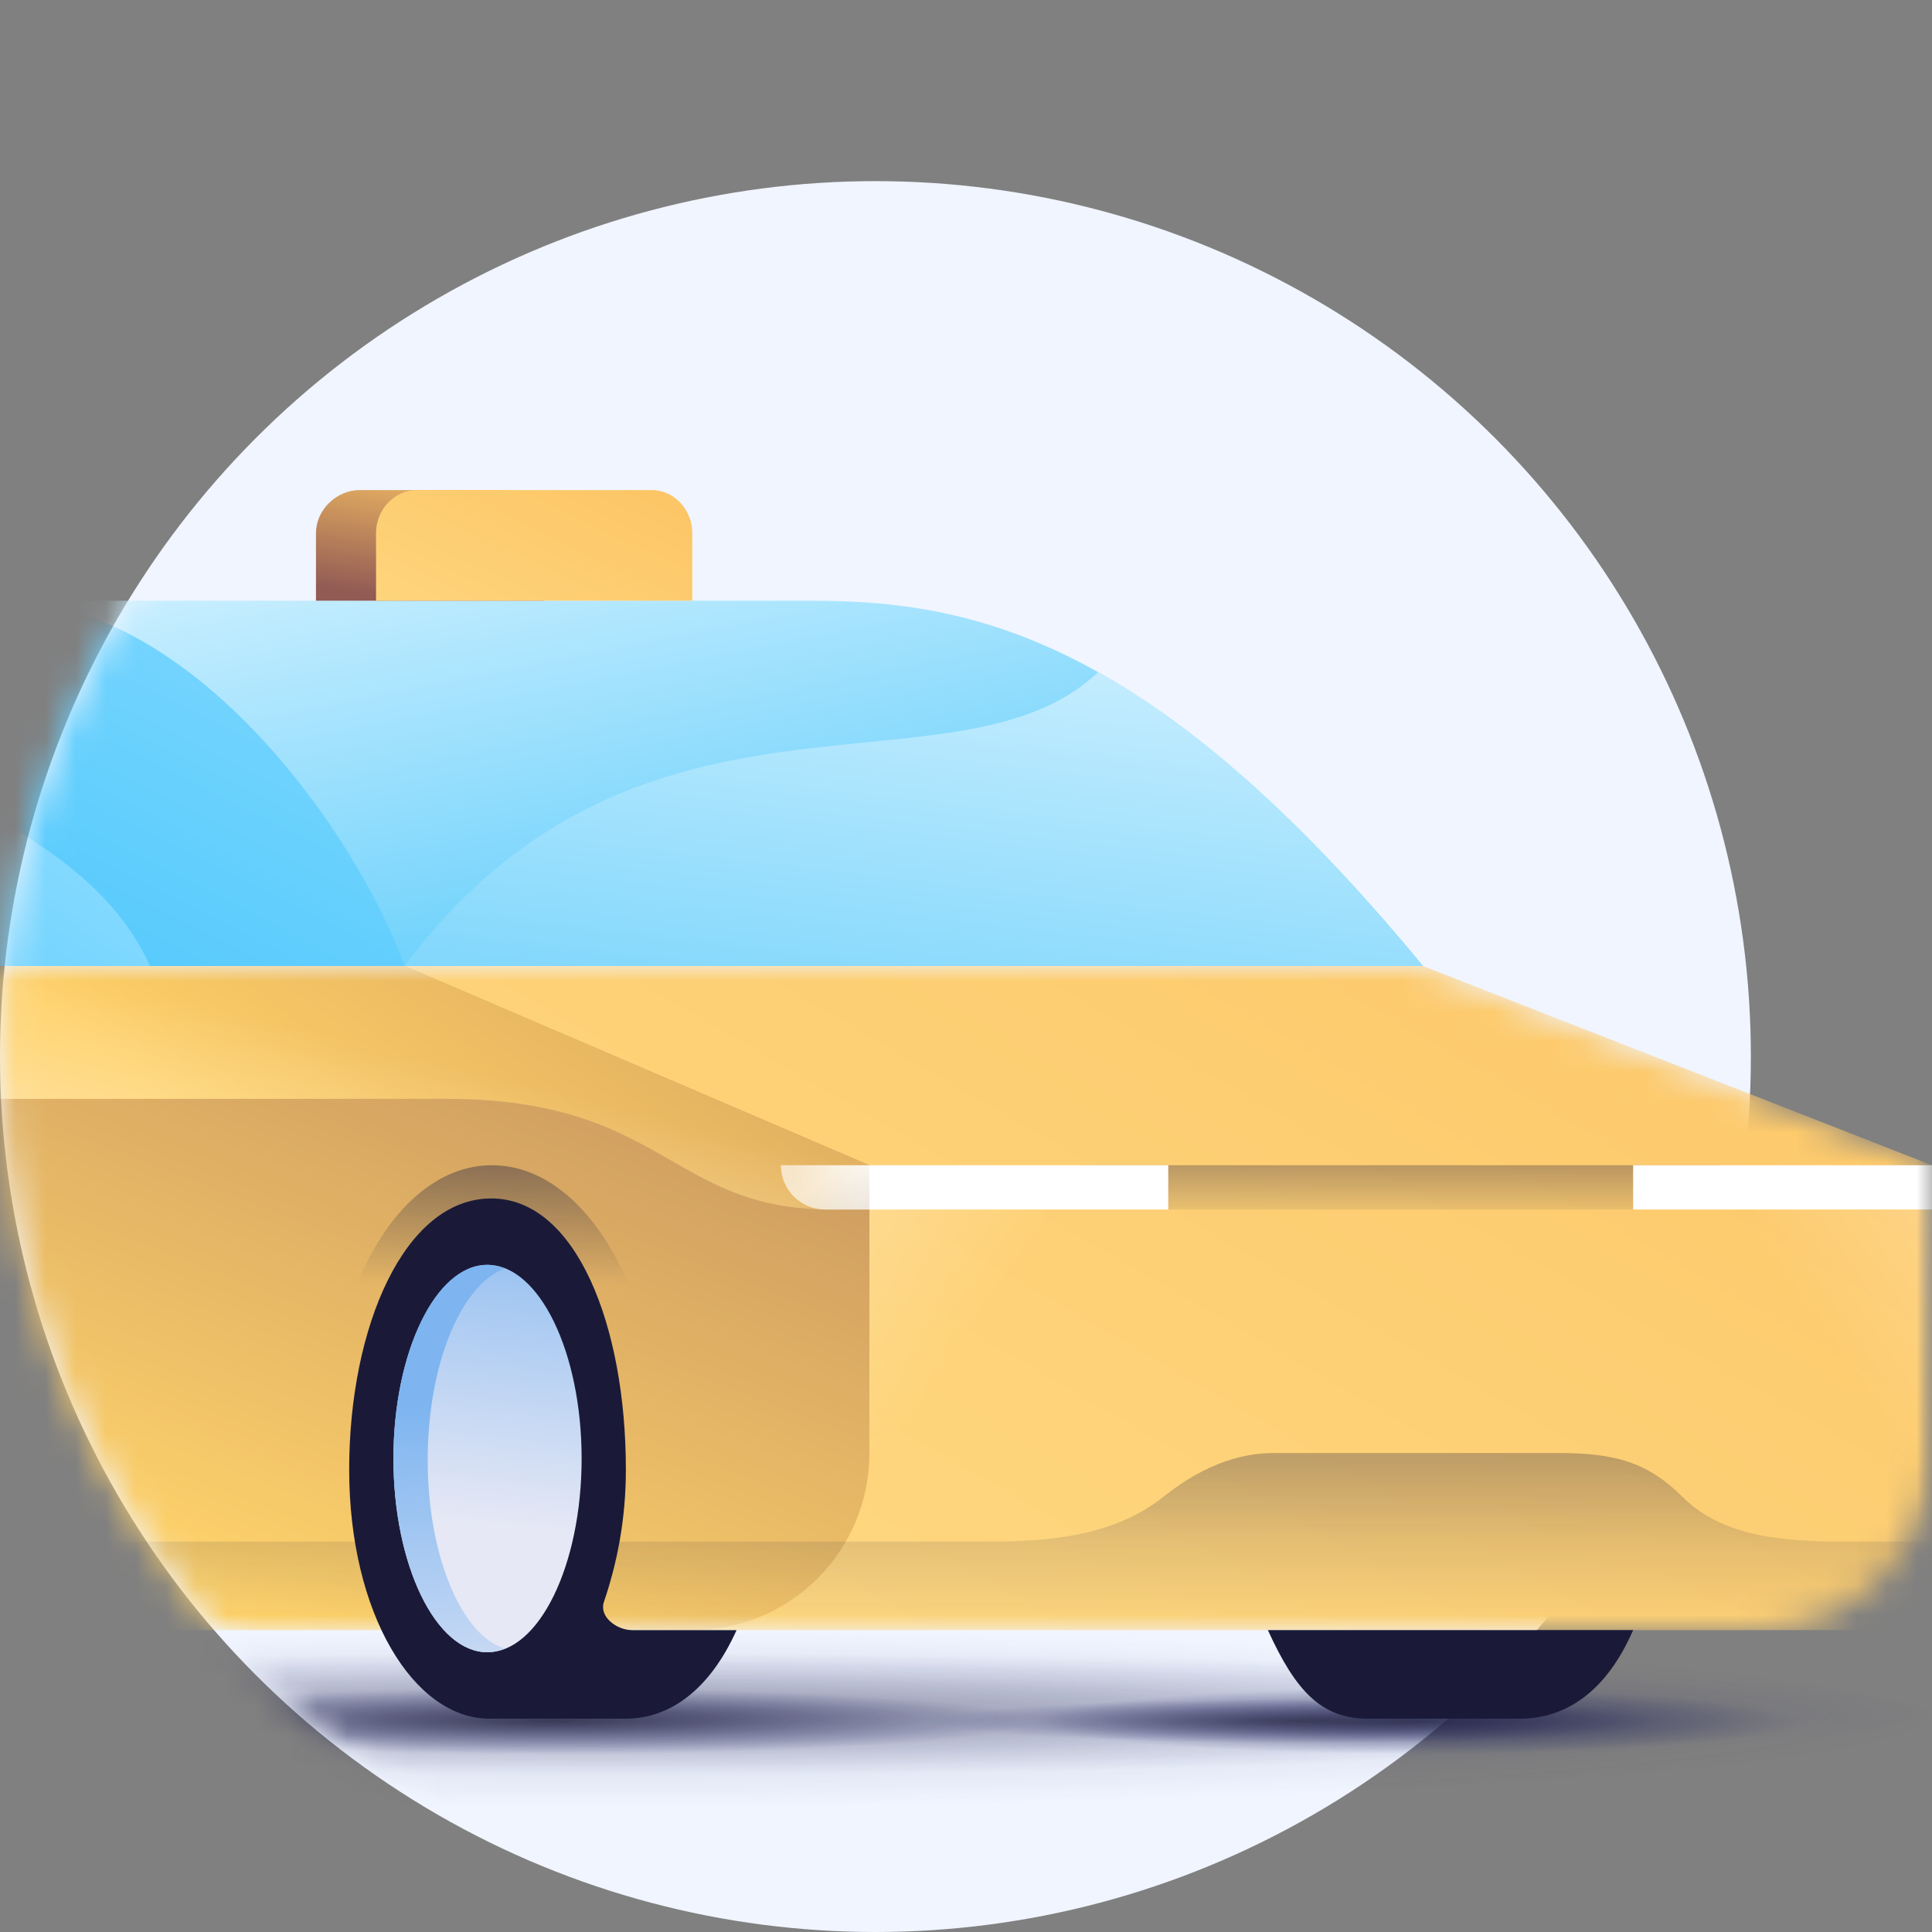 <svg width="64" height="64" viewBox="0 0 64 64" fill="none" xmlns="http://www.w3.org/2000/svg">
<rect x="0" y="0" width="64" height="64" fill="#808080" stroke="none"/>
<circle cx="29" cy="35" r="29" fill="#F0F5FF"/>
<mask id="mask0_2_53755" style="mask-type:alpha" maskUnits="userSpaceOnUse" x="0" y="0" width="64" height="64">
<path fill-rule="evenodd" clip-rule="evenodd" d="M0 0H30H64V15V64H30V63.983C29.668 63.994 29.335 64 29 64C12.984 64 0 51.016 0 35C0 27.246 3.043 20.203 8 15H0V0Z" fill="#C4C4C4"/>
</mask>
<g mask="url(#mask0_2_53755)">
<path opacity="0.75" d="M20 59.867C44.3 59.867 64 58.553 64 56.933C64 55.313 44.3 54 20 54C-4.301 54 -24 55.313 -24 56.933C-24 58.553 -4.301 59.867 20 59.867Z" fill="url(#paint0_radial_2_53755)"/>
<path opacity="0.75" d="M20 58.767C44.3 58.767 64 57.864 64 56.75C64 55.636 44.3 54.733 20 54.733C-4.301 54.733 -24 55.636 -24 56.75C-24 57.864 -4.301 58.767 20 58.767Z" fill="url(#paint1_radial_2_53755)"/>
<path opacity="0.8" d="M46.95 58.107C53.936 58.107 59.6 57.614 59.6 57.007C59.6 56.399 53.936 55.907 46.95 55.907C39.964 55.907 34.3 56.399 34.3 57.007C34.3 57.614 39.964 58.107 46.95 58.107Z" fill="url(#paint2_radial_2_53755)"/>
<path opacity="0.8" d="M-10.25 58.4C-2.656 58.4 3.5 57.743 3.5 56.934C3.5 56.123 -2.656 55.467 -10.25 55.467C-17.844 55.467 -24 56.123 -24 56.934C-24 57.743 -17.844 58.4 -10.25 58.4Z" fill="url(#paint3_radial_2_53755)"/>
<path opacity="0.8" d="M18.35 58.107C27.058 58.107 34.117 57.614 34.117 57.007C34.117 56.399 27.058 55.907 18.35 55.907C9.642 55.907 2.583 56.399 2.583 57.007C2.583 57.614 9.642 58.107 18.35 58.107Z" fill="url(#paint4_radial_2_53755)"/>
<path opacity="0.64" d="M42.99 57.74C49.774 57.74 55.273 57.412 55.273 57.007C55.273 56.602 49.774 56.273 42.99 56.273C36.206 56.273 30.706 56.602 30.706 57.007C30.706 57.412 36.206 57.74 42.99 57.74Z" fill="url(#paint5_radial_2_53755)"/>
<path opacity="0.64" d="M-9.26 57.74C-2.476 57.74 3.023 57.412 3.023 57.007C3.023 56.602 -2.476 56.273 -9.26 56.273C-16.044 56.273 -21.544 56.602 -21.544 57.007C-21.544 57.412 -16.044 57.74 -9.26 57.74Z" fill="url(#paint6_radial_2_53755)"/>
<path d="M26.889 19.9H-2L13.4 32H47.133C38.176 21.132 32.205 19.9 26.889 19.9Z" fill="url(#paint7_linear_2_53755)"/>
<path d="M36.378 22.266C34.538 24.009 31.819 24.28 28.721 24.588C23.899 25.068 18.162 25.639 13.4 32H47.133C42.985 26.967 39.477 24 36.378 22.266Z" fill="url(#paint8_linear_2_53755)"/>
<path d="M0.176 19.9C0.176 19.9 -0.717 19.9 -1.944 19.9C-12.267 19.9 -16.3 25.4 -21.433 32H-13.623H11.037H13.4C11.838 27.631 6.425 19.975 0.176 19.9Z" fill="url(#paint9_linear_2_53755)"/>
<path d="M-21.433 32L4.967 32C3.492 28.684 -0.305 26.921 -3.7 25.344C-6.404 24.088 -8.853 22.95 -9.673 21.241C-14.596 23.2 -17.625 27.099 -21.085 31.552C-21.201 31.701 -21.317 31.85 -21.433 32Z" fill="url(#paint10_linear_2_53755)"/>
<mask id="mask1_2_53755" style="mask-type:alpha" maskUnits="userSpaceOnUse" x="-24" y="32" width="88" height="22">
<path fill-rule="evenodd" clip-rule="evenodd" d="M13.4 54H-17.4C-18.56 54 -20.895 51.871 -22.453 50.308C-23.473 49.284 -24 47.883 -24 46.438V38.594C-24 36.921 -23.523 35.283 -22.624 33.871L-21.433 32H13.4H47.133L64 38.6V48.133C64 51.373 61.373 54 58.133 54H22.947H13.4Z" fill="url(#paint11_linear_2_53755)"/>
</mask>
<g mask="url(#mask1_2_53755)">
<path d="M64 54V38.6L47.133 32H13.4L21.833 54H64Z" fill="url(#paint12_linear_2_53755)"/>
<path d="M28.8 48.133C28.8 51.373 26.187 54 22.947 54C10.834 54 -15.983 54 -17.4 54C-19.233 54 -24 48.683 -24 48.683C-24 42.083 -24 36.033 -24 36.033L-21.433 32H13.4L28.8 38.6V48.133Z" fill="url(#paint13_linear_2_53755)"/>
<path fill-rule="evenodd" clip-rule="evenodd" d="M55.75 49.6C57.217 51.067 59.6 51.067 61.433 51.067H64V54H-24V51.067H32.54C34.08 51.067 36.683 51.067 38.517 49.6C40.039 48.382 41.303 48.133 42.22 48.133H51.643C53.513 48.133 54.596 48.446 55.75 49.6Z" fill="url(#paint14_linear_2_53755)"/>
<path fill-rule="evenodd" clip-rule="evenodd" d="M55.75 49.6C57.217 51.067 59.6 51.067 61.433 51.067H64V54H-24V51.067H32.54C34.08 51.067 36.683 51.067 38.517 49.6C40.039 48.382 41.303 48.133 42.22 48.133H51.643C53.513 48.133 54.596 48.446 55.75 49.6Z" fill="url(#paint15_linear_2_53755)"/>
<path d="M28.8 38.6L13.4 32H-21.433C-19.417 34.017 -15.75 36.4 -11.533 36.4H14.757C22.017 36.4 22.2 40.067 27.517 40.067C28.983 40.067 28.8 40.067 28.8 40.067C28.8 37.83 28.8 39.333 28.8 38.6Z" fill="url(#paint16_linear_2_53755)"/>
<path d="M28.8 38.6L13.4 32H-21.433C-19.417 34.017 -15.75 36.4 -11.533 36.4H14.757C22.017 36.4 22.2 40.067 27.517 40.067C28.983 40.067 28.8 40.067 28.8 40.067C28.8 37.83 28.8 39.333 28.8 38.6Z" fill="url(#paint17_linear_2_53755)"/>
</g>
<path opacity="0.8" d="M35.767 38.6H57.033L54.1 40.067H38.7L35.767 38.6Z" fill="url(#paint18_linear_2_53755)"/>
<path d="M64 38.6H54.1V40.067H64V38.6Z" fill="white"/>
<path d="M38.7 40.067H28.8C28.8 40.067 28.8 39.407 28.8 38.6H38.7V40.067Z" fill="white"/>
<path d="M28.8 40.067H27.333C26.523 40.067 25.867 39.41 25.867 38.6V38.6H28.8V40.067Z" fill="url(#paint19_radial_2_53755)"/>
<rect x="25.867" y="38.6" width="2.933" height="1.467" fill="url(#paint20_linear_2_53755)"/>
<path opacity="0.24" d="M34.667 40.067L31.037 51.067H28.8V40.067H34.667Z" fill="url(#paint21_linear_2_53755)"/>
<path opacity="0.24" d="M58.133 40.067L62.093 51.067H64V40.067H58.133Z" fill="url(#paint22_linear_2_53755)"/>
<path opacity="0.64" d="M21.833 51.067C21.833 50.333 21.833 48.655 21.833 47.963C21.833 42.79 19.376 38.6 16.294 38.6C13.213 38.6 10.833 42.79 10.833 47.963C10.833 48.655 10.833 50.333 10.833 51.067" fill="url(#paint23_linear_2_53755)"/>
<path d="M20.943 54C20.429 54 19.853 53.564 20 53.083C20.441 51.789 20.733 50.333 20.733 48.683C20.733 43.912 19.083 39.7 16.273 39.7C13.4 39.7 11.567 43.949 11.567 48.683C11.567 53.454 13.704 56.933 16.21 56.933H20.733C22.204 56.933 23.517 55.96 24.4 54H20.943Z" fill="#1A1A38"/>
<path d="M42 53.999C42.917 56.016 43.774 56.933 45.3 56.933H50.354C51.9 56.933 53.225 56.007 54.1 53.999H42Z" fill="#1A1A38"/>
<path d="M13.033 48.317C13.033 51.844 14.44 54.733 16.15 54.733C17.86 54.733 19.267 51.844 19.267 48.317C19.267 44.789 17.86 41.9 16.15 41.9C14.44 41.9 13.033 44.789 13.033 48.317Z" fill="url(#paint24_linear_2_53755)"/>
<g style="mix-blend-mode:multiply">
<path d="M14.168 48.359C14.168 45.215 15.264 42.58 16.7 42.027C16.511 41.942 16.322 41.9 16.133 41.9C14.432 41.9 13.033 44.789 13.033 48.317C13.033 51.844 14.432 54.733 16.133 54.733C16.322 54.733 16.511 54.691 16.7 54.606C15.264 54.138 14.168 51.504 14.168 48.359Z" fill="url(#paint25_linear_2_53755)"/>
</g>
<path d="M18.01 17.663C18.01 16.857 17.378 16.233 16.549 16.233H11.928C11.138 16.233 10.467 16.893 10.467 17.663V19.9H18.01V17.663Z" fill="url(#paint26_linear_2_53755)"/>
<path d="M22.933 17.663C22.933 16.893 22.345 16.233 21.572 16.233H13.819C13.083 16.233 12.457 16.857 12.457 17.663L12.457 19.9H22.933L22.933 17.663Z" fill="url(#paint27_linear_2_53755)"/>
</g>
<defs>
<radialGradient id="paint0_radial_2_53755" cx="0" cy="0" r="1" gradientUnits="userSpaceOnUse" gradientTransform="translate(19.996 56.94) rotate(90) scale(2.933 44)">
<stop stop-color="#212240" stop-opacity="0.23"/>
<stop offset="1" stop-color="#23266A" stop-opacity="0"/>
</radialGradient>
<radialGradient id="paint1_radial_2_53755" cx="0" cy="0" r="1" gradientUnits="userSpaceOnUse" gradientTransform="translate(19.996 56.756) rotate(90) scale(2.017 44)">
<stop stop-color="#212240" stop-opacity="0.51"/>
<stop offset="1" stop-color="#23266A" stop-opacity="0"/>
</radialGradient>
<radialGradient id="paint2_radial_2_53755" cx="0" cy="0" r="1" gradientUnits="userSpaceOnUse" gradientTransform="translate(46.952 57.014) rotate(90) scale(1.1 12.65)">
<stop stop-color="#212240"/>
<stop offset="1" stop-color="#23266A" stop-opacity="0"/>
</radialGradient>
<radialGradient id="paint3_radial_2_53755" cx="0" cy="0" r="1" gradientUnits="userSpaceOnUse" gradientTransform="translate(-10.251 56.941) rotate(90) scale(1.467 13.75)">
<stop stop-color="#212240"/>
<stop offset="1" stop-color="#23266A" stop-opacity="0"/>
</radialGradient>
<radialGradient id="paint4_radial_2_53755" cx="0" cy="0" r="1" gradientUnits="userSpaceOnUse" gradientTransform="translate(18.348 57.013) rotate(90) scale(1.1 15.766)">
<stop stop-color="#212240"/>
<stop offset="1" stop-color="#23266A" stop-opacity="0"/>
</radialGradient>
<radialGradient id="paint5_radial_2_53755" cx="0" cy="0" r="1" gradientUnits="userSpaceOnUse" gradientTransform="translate(42.987 57.014) rotate(90) scale(0.733 12.266)">
<stop stop-color="#212240"/>
<stop offset="1" stop-color="#23266A" stop-opacity="0"/>
</radialGradient>
<radialGradient id="paint6_radial_2_53755" cx="0" cy="0" r="1" gradientUnits="userSpaceOnUse" gradientTransform="translate(-9.265 57.014) rotate(90) scale(0.733 12.266)">
<stop stop-color="#212240"/>
<stop offset="1" stop-color="#23266A" stop-opacity="0"/>
</radialGradient>
<linearGradient id="paint7_linear_2_53755" x1="20.351" y1="15.227" x2="25.145" y2="39.325" gradientUnits="userSpaceOnUse">
<stop stop-color="#D1F1FF"/>
<stop offset="1" stop-color="#34BFFA"/>
</linearGradient>
<linearGradient id="paint8_linear_2_53755" x1="35.767" y1="15.973" x2="31.821" y2="49.124" gradientUnits="userSpaceOnUse">
<stop stop-color="#E5F7FF"/>
<stop offset="0.999" stop-color="#32BEFA"/>
</linearGradient>
<linearGradient id="paint9_linear_2_53755" x1="27.499" y1="-2.455" x2="-11.462" y2="73.567" gradientUnits="userSpaceOnUse">
<stop offset="0.001" stop-color="#D1F1FF"/>
<stop offset="0.29" stop-color="#85DAFF"/>
<stop offset="0.638" stop-color="#32BEFA"/>
<stop offset="1" stop-color="#325E9F"/>
</linearGradient>
<linearGradient id="paint10_linear_2_53755" x1="4.762" y1="10.665" x2="-22.053" y2="50.151" gradientUnits="userSpaceOnUse">
<stop offset="0.001" stop-color="#D1F1FF"/>
<stop offset="0.328" stop-color="#85DAFF"/>
<stop offset="0.766" stop-color="#32BEFA"/>
<stop offset="1" stop-color="#325E9F"/>
</linearGradient>
<linearGradient id="paint11_linear_2_53755" x1="-20.517" y1="54" x2="14.753" y2="21.548" gradientUnits="userSpaceOnUse">
<stop stop-color="#4C4E78"/>
<stop offset="0.528" stop-color="#393C63"/>
<stop offset="1" stop-color="#313356"/>
</linearGradient>
<linearGradient id="paint12_linear_2_53755" x1="52.256" y1="20.197" x2="28.373" y2="61.665" gradientUnits="userSpaceOnUse">
<stop offset="0.001" stop-color="#FCC565"/>
<stop offset="1" stop-color="#FFDA84"/>
</linearGradient>
<linearGradient id="paint13_linear_2_53755" x1="-1.633" y1="49.417" x2="15.018" y2="6.321" gradientUnits="userSpaceOnUse">
<stop stop-color="#FFD36B"/>
<stop offset="1" stop-color="#925B54"/>
</linearGradient>
<linearGradient id="paint14_linear_2_53755" x1="21.018" y1="54" x2="21.019" y2="48.133" gradientUnits="userSpaceOnUse">
<stop stop-color="#2C2643" stop-opacity="0"/>
<stop offset="1" stop-color="#2C2643" stop-opacity="0.24"/>
</linearGradient>
<linearGradient id="paint15_linear_2_53755" x1="20" y1="48.133" x2="20" y2="51.067" gradientUnits="userSpaceOnUse">
<stop stop-color="#212240" stop-opacity="0.08"/>
<stop offset="1" stop-color="#212240" stop-opacity="0"/>
</linearGradient>
<linearGradient id="paint16_linear_2_53755" x1="3.649" y1="35.156" x2="32.68" y2="-3.079" gradientUnits="userSpaceOnUse">
<stop offset="0.001" stop-color="#FFD066"/>
<stop offset="1" stop-color="#925B54"/>
</linearGradient>
<linearGradient id="paint17_linear_2_53755" x1="-10.8" y1="45.2" x2="-6.95" y2="29.8" gradientUnits="userSpaceOnUse">
<stop stop-color="white"/>
<stop offset="1" stop-color="white" stop-opacity="0"/>
</linearGradient>
<linearGradient id="paint18_linear_2_53755" x1="46.646" y1="40.66" x2="46.646" y2="38.6" gradientUnits="userSpaceOnUse">
<stop stop-color="#2C2643" stop-opacity="0"/>
<stop offset="1" stop-color="#2C2643" stop-opacity="0.4"/>
</linearGradient>
<radialGradient id="paint19_radial_2_53755" cx="0" cy="0" r="1" gradientUnits="userSpaceOnUse" gradientTransform="translate(28.983 38.6) rotate(164.055) scale(2.669 5.339)">
<stop stop-color="white" stop-opacity="0.96"/>
<stop offset="1" stop-color="white" stop-opacity="0.64"/>
</radialGradient>
<linearGradient id="paint20_linear_2_53755" x1="28.983" y1="40.25" x2="27.833" y2="38.693" gradientUnits="userSpaceOnUse">
<stop stop-color="#212240" stop-opacity="0.08"/>
<stop offset="1" stop-color="#212240" stop-opacity="0"/>
</linearGradient>
<linearGradient id="paint21_linear_2_53755" x1="25.317" y1="40.984" x2="31.319" y2="45.382" gradientUnits="userSpaceOnUse">
<stop stop-color="white"/>
<stop offset="1" stop-color="white" stop-opacity="0"/>
</linearGradient>
<linearGradient id="paint22_linear_2_53755" x1="67.667" y1="41.37" x2="61.346" y2="45.73" gradientUnits="userSpaceOnUse">
<stop stop-color="white"/>
<stop offset="1" stop-color="white" stop-opacity="0"/>
</linearGradient>
<linearGradient id="paint23_linear_2_53755" x1="16.337" y1="36.41" x2="16.337" y2="57.241" gradientUnits="userSpaceOnUse">
<stop offset="0" stop-color="#212240"/>
<stop offset="0.294" stop-color="#212240" stop-opacity="0"/>
</linearGradient>
<linearGradient id="paint24_linear_2_53755" x1="15.967" y1="50.491" x2="17.27" y2="38.408" gradientUnits="userSpaceOnUse">
<stop offset="0" stop-color="#E6E8F5"/>
<stop offset="1" stop-color="#7EB5F0"/>
</linearGradient>
<linearGradient id="paint25_linear_2_53755" x1="15.693" y1="58.601" x2="14.738" y2="46.506" gradientUnits="userSpaceOnUse">
<stop offset="0" stop-color="#E6E8F5"/>
<stop offset="1" stop-color="#7EB5F0"/>
</linearGradient>
<linearGradient id="paint26_linear_2_53755" x1="14.736" y1="15.103" x2="14.078" y2="19.927" gradientUnits="userSpaceOnUse">
<stop offset="0.001" stop-color="#FCC565"/>
<stop offset="1" stop-color="#925B54"/>
</linearGradient>
<linearGradient id="paint27_linear_2_53755" x1="18.242" y1="14.357" x2="13.943" y2="23.443" gradientUnits="userSpaceOnUse">
<stop offset="0.001" stop-color="#FCC565"/>
<stop offset="1" stop-color="#FFDA84"/>
</linearGradient>
</defs>
</svg>
